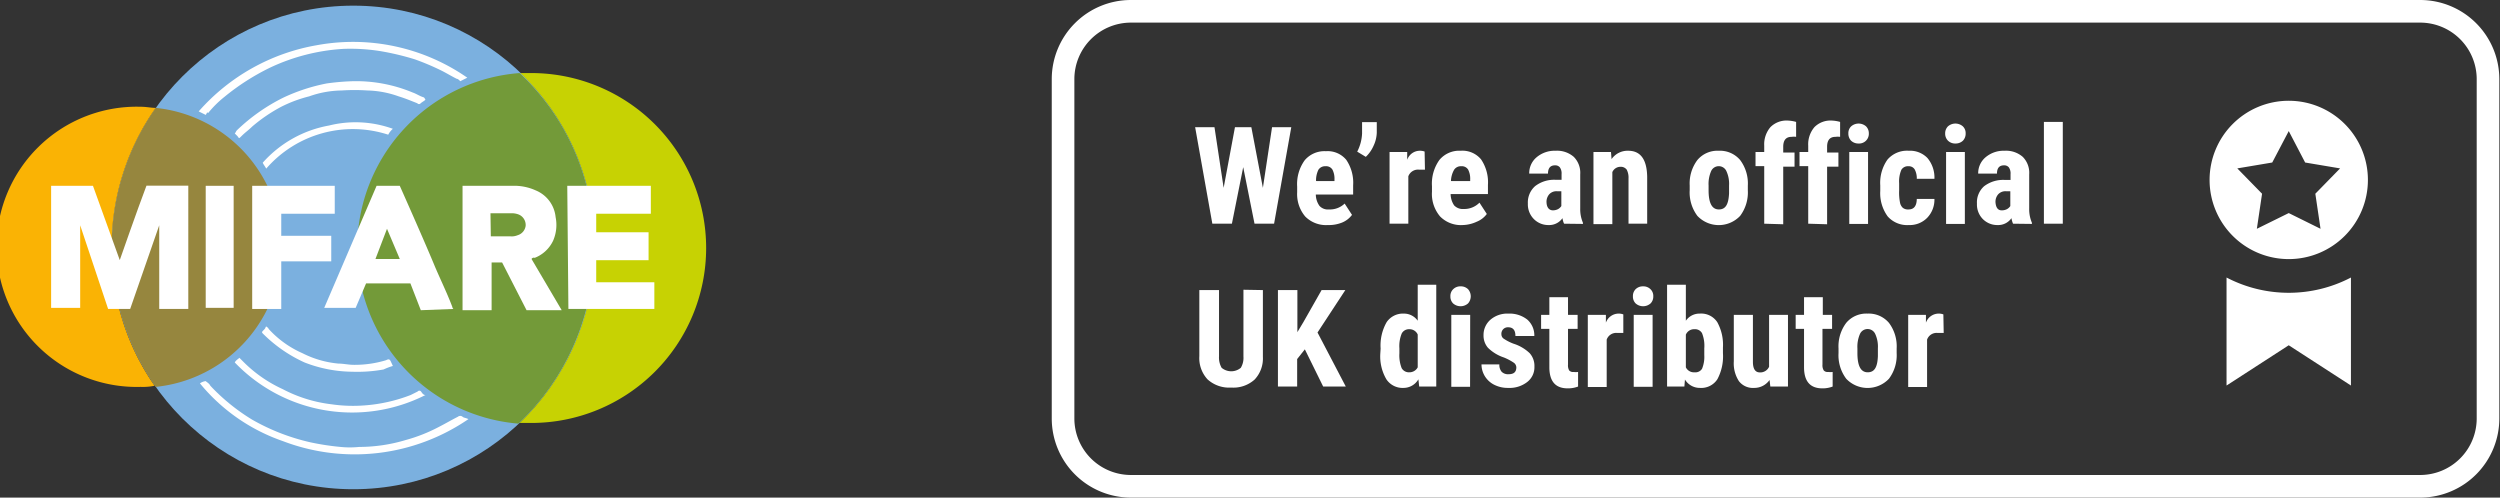<svg xmlns="http://www.w3.org/2000/svg" viewBox="0 0 221.06 44"><rect x="0" y="0" width="221.06" height="44" fill="#333333" stroke="none"/><defs><style>.cls-1{fill:#fff;}.cls-2{fill:#7bb0df;}.cls-3{fill:#96863e;}.cls-4{fill:#fab304;}.cls-5{fill:#c7d203;}.cls-6{fill:#739a39;}</style></defs><g id="Layer_2" data-name="Layer 2"><g id="Layer_1-2" data-name="Layer 1"><path class="cls-1" d="M214.06,44H100a7,7,0,0,1-7-7V7a7,7,0,0,1,7-7h114a7,7,0,0,1,7,7V37A7,7,0,0,1,214.06,44ZM100,2a5,5,0,0,0-5,5V37a5,5,0,0,0,5,5h114a5,5,0,0,0,5-5V7a5,5,0,0,0-5-5Z"/><path class="cls-1" d="M111.67,16.61l.81-5.36h1.7l-1.52,8.53h-1.73l-1-5-1,5h-1.73l-1.52-8.53h1.71l.81,5.36,1-5.36h1.45Z"/><path class="cls-1" d="M117.41,19.9a2.58,2.58,0,0,1-2-.76A3.07,3.07,0,0,1,114.7,17v-.5a3.6,3.6,0,0,1,.66-2.32,2.28,2.28,0,0,1,1.88-.81,2.14,2.14,0,0,1,1.8.76,3.6,3.6,0,0,1,.61,2.26v.81h-3.3a1.76,1.76,0,0,0,.32,1,1,1,0,0,0,.84.32A1.88,1.88,0,0,0,118.9,18l.65,1a2.06,2.06,0,0,1-.88.68A3.12,3.12,0,0,1,117.41,19.9Zm-1-3.89H118v-.15a1.75,1.75,0,0,0-.18-.86.65.65,0,0,0-.61-.3.7.7,0,0,0-.63.31A2.13,2.13,0,0,0,116.37,16Z"/><path class="cls-1" d="M120.77,13.87l-.76-.46a3.84,3.84,0,0,0,.43-1.61v-1h1.3v.93a2.92,2.92,0,0,1-.28,1.15A3,3,0,0,1,120.77,13.87Z"/><path class="cls-1" d="M126,15l-.55,0a.91.91,0,0,0-.92.59v4.19h-1.66V13.44h1.56l0,.69a1.19,1.19,0,0,1,1.08-.8,1.2,1.2,0,0,1,.46.07Z"/><path class="cls-1" d="M129.34,19.9a2.58,2.58,0,0,1-2-.76,3.07,3.07,0,0,1-.72-2.18v-.5a3.6,3.6,0,0,1,.66-2.32,2.28,2.28,0,0,1,1.88-.81,2.14,2.14,0,0,1,1.8.76,3.6,3.6,0,0,1,.61,2.26v.81h-3.3a1.83,1.83,0,0,0,.31,1,1.05,1.05,0,0,0,.85.32,1.88,1.88,0,0,0,1.39-.56l.65,1a2.06,2.06,0,0,1-.88.68A3.12,3.12,0,0,1,129.34,19.9Zm-1-3.89H130v-.15a1.75,1.75,0,0,0-.18-.86.65.65,0,0,0-.61-.3.7.7,0,0,0-.63.31A2.13,2.13,0,0,0,128.3,16Z"/><path class="cls-1" d="M138.3,19.78a1.74,1.74,0,0,1-.14-.49,1.42,1.42,0,0,1-1.21.61,1.79,1.79,0,0,1-1.32-.53A1.84,1.84,0,0,1,135.1,18a1.92,1.92,0,0,1,.64-1.54,2.74,2.74,0,0,1,1.83-.56h.51V15.4a.92.92,0,0,0-.15-.6.52.52,0,0,0-.43-.18c-.41,0-.62.24-.62.73h-1.66a1.83,1.83,0,0,1,.66-1.45,2.47,2.47,0,0,1,1.67-.57,2.25,2.25,0,0,1,1.61.54,2,2,0,0,1,.57,1.55v3a3.06,3.06,0,0,0,.24,1.28v.1Zm-1-1.18a1,1,0,0,0,.47-.11.84.84,0,0,0,.29-.27V16.91h-.4a.86.86,0,0,0-.67.27,1,1,0,0,0-.24.72C136.77,18.37,137,18.6,137.32,18.6Z"/><path class="cls-1" d="M142.45,13.44l.05.63a1.73,1.73,0,0,1,1.47-.74c1.09,0,1.65.76,1.68,2.29v4.16H144v-4a1.52,1.52,0,0,0-.16-.78.65.65,0,0,0-.57-.25.78.78,0,0,0-.7.47v4.6h-1.67V13.44Z"/><path class="cls-1" d="M149.41,16.41a3.44,3.44,0,0,1,.68-2.26,2.31,2.31,0,0,1,1.88-.82,2.34,2.34,0,0,1,1.9.82,3.45,3.45,0,0,1,.68,2.27v.4a3.47,3.47,0,0,1-.68,2.27,2.6,2.6,0,0,1-3.78,0,3.45,3.45,0,0,1-.68-2.27Zm1.67.41c0,1.14.3,1.7.91,1.7s.85-.47.9-1.41v-.7a2.68,2.68,0,0,0-.24-1.29.74.74,0,0,0-1.34,0,2.83,2.83,0,0,0-.23,1.29Z"/><path class="cls-1" d="M156,19.78V14.69h-.77V13.44H156v-.56a2.34,2.34,0,0,1,.55-1.64,2,2,0,0,1,1.52-.58,3.16,3.16,0,0,1,.75.12l0,1.32a1.5,1.5,0,0,0-.4,0c-.49,0-.74.29-.74.88v.51h1v1.25h-1v5.09Z"/><path class="cls-1" d="M159.89,19.78V14.69h-.77V13.44h.77v-.56a2.34,2.34,0,0,1,.55-1.64,2,2,0,0,1,1.52-.58,3.16,3.16,0,0,1,.75.12V12.1a1.64,1.64,0,0,0-.41,0c-.49,0-.74.29-.74.88v.51h1v1.25h-1v5.09Z"/><path class="cls-1" d="M163.44,11.8a.82.82,0,0,1,.25-.63,1,1,0,0,1,1.31,0,.86.86,0,0,1,.25.63.86.86,0,0,1-.91.89.93.93,0,0,1-.66-.25A.89.89,0,0,1,163.44,11.8Zm1.74,8h-1.66V13.44h1.66Z"/><path class="cls-1" d="M168.76,18.52c.48,0,.72-.31.73-.93h1.56a2.31,2.31,0,0,1-.64,1.67,2.16,2.16,0,0,1-1.62.64,2.3,2.3,0,0,1-1.87-.76,3.47,3.47,0,0,1-.66-2.25v-.5a3.56,3.56,0,0,1,.64-2.28,2.28,2.28,0,0,1,1.88-.78,2.14,2.14,0,0,1,1.65.64,2.69,2.69,0,0,1,.62,1.84h-1.56a1.66,1.66,0,0,0-.18-.82.6.6,0,0,0-.56-.29.67.67,0,0,0-.62.31,2.58,2.58,0,0,0-.2,1.19v.65a4.59,4.59,0,0,0,.08,1.08.82.82,0,0,0,.25.45A.73.73,0,0,0,168.76,18.52Z"/><path class="cls-1" d="M172,11.8a.86.86,0,0,1,.25-.63,1,1,0,0,1,1.31,0,.82.82,0,0,1,.25.63.89.89,0,0,1-.24.64.93.93,0,0,1-.66.25.9.9,0,0,1-.66-.25A.86.86,0,0,1,172,11.8Zm1.74,8h-1.66V13.44h1.66Z"/><path class="cls-1" d="M178,19.78a2.17,2.17,0,0,1-.14-.49,1.42,1.42,0,0,1-1.21.61,1.79,1.79,0,0,1-1.32-.53,1.83,1.83,0,0,1-.52-1.36,1.91,1.91,0,0,1,.63-1.54,2.78,2.78,0,0,1,1.83-.56h.51V15.4a.92.92,0,0,0-.15-.6.52.52,0,0,0-.43-.18c-.41,0-.62.24-.62.73h-1.66a1.83,1.83,0,0,1,.66-1.45,2.47,2.47,0,0,1,1.67-.57,2.25,2.25,0,0,1,1.61.54,2,2,0,0,1,.57,1.55v3a3.06,3.06,0,0,0,.24,1.28v.1Zm-1-1.18a1,1,0,0,0,.47-.11.84.84,0,0,0,.29-.27V16.91h-.4a.86.86,0,0,0-.67.27,1,1,0,0,0-.24.72C176.49,18.37,176.67,18.6,177,18.6Z"/><path class="cls-1" d="M182.4,19.78h-1.67v-9h1.67Z"/><path class="cls-1" d="M111.67,25.65v5.91a2.72,2.72,0,0,1-.73,2,2.8,2.8,0,0,1-2.07.71,2.84,2.84,0,0,1-2.09-.72,2.77,2.77,0,0,1-.73-2.06V25.65h1.74v5.87a1.82,1.82,0,0,0,.23,1,1.32,1.32,0,0,0,1.7,0,1.73,1.73,0,0,0,.23-1v-5.9Z"/><path class="cls-1" d="M115.38,30.89l-.68.86v2.43H113V25.65h1.72v3.72l.55-.92,1.59-2.8h2.1L116.5,29.4,119,34.18h-2Z"/><path class="cls-1" d="M122.08,30.82a4.16,4.16,0,0,1,.53-2.33,1.74,1.74,0,0,1,1.53-.76,1.48,1.48,0,0,1,1.22.63V25.18H127v9h-1.51l-.07-.64a1.52,1.52,0,0,1-1.31.76,1.72,1.72,0,0,1-1.52-.76,4,4,0,0,1-.54-2.24Zm1.66.42a3.09,3.09,0,0,0,.2,1.31.73.73,0,0,0,.68.37.82.82,0,0,0,.74-.44v-2.9a.79.79,0,0,0-.74-.47.73.73,0,0,0-.67.37,2.93,2.93,0,0,0-.21,1.32Z"/><path class="cls-1" d="M128.25,26.2a.82.82,0,0,1,.25-.63.89.89,0,0,1,.65-.25.91.91,0,0,1,.66.25.95.95,0,0,1,0,1.26,1,1,0,0,1-1.32,0A.85.85,0,0,1,128.25,26.2Zm1.74,8h-1.66V27.84H130Z"/><path class="cls-1" d="M134.08,32.48a.53.53,0,0,0-.2-.39,4.61,4.61,0,0,0-.9-.48,3.64,3.64,0,0,1-1.41-.86,1.64,1.64,0,0,1-.39-1.11,1.78,1.78,0,0,1,.61-1.37,2.29,2.29,0,0,1,1.59-.54,2.53,2.53,0,0,1,1.67.53,1.85,1.85,0,0,1,.62,1.45H134c0-.51-.21-.77-.64-.77a.57.57,0,0,0-.43.16.58.58,0,0,0-.17.46.47.47,0,0,0,.18.37,4.12,4.12,0,0,0,.89.46,3.66,3.66,0,0,1,1.43.84,1.68,1.68,0,0,1,.42,1.19,1.64,1.64,0,0,1-.64,1.36,2.53,2.53,0,0,1-1.67.52,2.65,2.65,0,0,1-1.23-.27,2.06,2.06,0,0,1-.84-.76,2,2,0,0,1-.3-1.05h1.58a.94.94,0,0,0,.2.65.79.79,0,0,0,.62.22C133.86,33.09,134.08,32.89,134.08,32.48Z"/><path class="cls-1" d="M138.65,26.28v1.56h.85v1.24h-.85v3.16a.89.89,0,0,0,.1.51.45.45,0,0,0,.4.14,1.41,1.41,0,0,0,.39,0v1.29a2.51,2.51,0,0,1-.92.16c-1.07,0-1.61-.61-1.62-1.84V29.08h-.73V27.84H137V26.28Z"/><path class="cls-1" d="M143.54,29.44l-.55,0a.89.89,0,0,0-.92.59v4.19H140.4V27.84H142l0,.69a1.2,1.2,0,0,1,1.09-.8,1.15,1.15,0,0,1,.45.07Z"/><path class="cls-1" d="M144.39,26.2a.85.85,0,0,1,.24-.63.91.91,0,0,1,.66-.25.89.89,0,0,1,.65.25.82.82,0,0,1,.25.63.85.85,0,0,1-.24.63,1,1,0,0,1-1.32,0A.85.85,0,0,1,144.39,26.2Zm1.74,8h-1.67V27.84h1.67Z"/><path class="cls-1" d="M152.35,31.22a4.31,4.31,0,0,1-.49,2.31,1.7,1.7,0,0,1-1.54.77,1.53,1.53,0,0,1-1.33-.74l-.05.62h-1.53v-9h1.66v3.18a1.46,1.46,0,0,1,1.23-.63,1.7,1.7,0,0,1,1.55.76,4.15,4.15,0,0,1,.5,2.24Zm-1.65-.42a3,3,0,0,0-.2-1.34.71.71,0,0,0-.67-.35.79.79,0,0,0-.76.48v2.89a.79.79,0,0,0,.77.44.69.69,0,0,0,.66-.31,2.75,2.75,0,0,0,.2-1.2Z"/><path class="cls-1" d="M156.47,33.6a1.64,1.64,0,0,1-1.38.7,1.55,1.55,0,0,1-1.33-.6,2.88,2.88,0,0,1-.45-1.75V27.84H155V32c0,.62.21.93.61.93a.85.85,0,0,0,.82-.5V27.84h1.67v6.34h-1.56Z"/><path class="cls-1" d="M161.18,26.28v1.56H162v1.24h-.85v3.16a.87.87,0,0,0,.11.51.44.44,0,0,0,.39.14,1.54,1.54,0,0,0,.4,0l0,1.29a2.45,2.45,0,0,1-.91.16c-1.07,0-1.61-.61-1.62-1.84V29.08h-.74V27.84h.74V26.28Z"/><path class="cls-1" d="M162.57,30.81a3.44,3.44,0,0,1,.68-2.26,2.31,2.31,0,0,1,1.88-.82,2.34,2.34,0,0,1,1.9.82,3.45,3.45,0,0,1,.68,2.27v.4a3.47,3.47,0,0,1-.68,2.27,2.6,2.6,0,0,1-3.78,0,3.45,3.45,0,0,1-.68-2.27Zm1.67.41c0,1.14.3,1.7.91,1.7s.86-.47.9-1.42v-.69a2.68,2.68,0,0,0-.24-1.29.74.74,0,0,0-1.34,0,2.83,2.83,0,0,0-.23,1.29Z"/><path class="cls-1" d="M171.87,29.44l-.55,0a.89.89,0,0,0-.92.59v4.19h-1.67V27.84h1.57l0,.69a1.2,1.2,0,0,1,1.09-.8,1.15,1.15,0,0,1,.45.07Z"/><path class="cls-1" d="M196.88,24.54v9.55l5.5-3.56,5.5,3.56V24.54a11.88,11.88,0,0,1-11,0Z"/><path class="cls-1" d="M202.38,8.91a7,7,0,1,0,7,7A7,7,0,0,0,202.38,8.91Zm2.81,11.32-2.81-1.39-2.82,1.39.46-3.1-2.19-2.24,3.09-.52,1.46-2.78,1.45,2.78,3.09.52-2.19,2.24Z"/><circle class="cls-2" cx="31.24" cy="21.88" r="21.38"/><path class="cls-3" d="M13.77,9.54a21.46,21.46,0,0,0,0,24.67,12.4,12.4,0,0,0,0-24.67Z"/><path class="cls-4" d="M9.87,21.88a21.28,21.28,0,0,1,3.9-12.34c-.41,0-.82-.1-1.33-.1a12.39,12.39,0,1,0,0,24.77,5.11,5.11,0,0,0,1.23-.1A21.12,21.12,0,0,1,9.87,21.88Z"/><path class="cls-5" d="M47,6.46H46a21.11,21.11,0,0,1,6.58,15.42A21.44,21.44,0,0,1,45.94,37.4h1A15.47,15.47,0,1,0,47,6.46Z"/><path class="cls-6" d="M45.94,6.46a15.55,15.55,0,0,0-.1,31A21.25,21.25,0,0,0,52.52,22,20.79,20.79,0,0,0,45.94,6.46Z"/><polygon class="cls-1" points="50.26 27.32 50.16 16.43 57.55 16.43 57.55 18.9 52.72 18.9 52.72 20.54 57.35 20.54 57.35 23.01 52.72 23.01 52.72 24.96 57.86 24.96 57.86 27.32 50.26 27.32"/><path class="cls-1" d="M33.3,16.43h2.05s2.06,4.62,3,6.88c.51,1.24,1.13,2.47,1.64,3.81a.35.35,0,0,0,.1.2l-2.88.11-.92-2.37H32.37l-.92,2.16H28.67Zm-.1,6.47h2.15l-1.13-2.67Z"/><polygon class="cls-1" points="22.3 27.32 22.3 16.43 29.6 16.43 29.6 18.9 24.87 18.9 24.87 20.85 29.29 20.85 29.29 23.11 24.87 23.11 24.87 27.32 22.3 27.32"/><path class="cls-1" d="M47,22.9l2.67,4.53H46.56L44.4,23.21h-.93v4.22H40.9v-11h4.42a4.6,4.6,0,0,1,2.06.41,2.85,2.85,0,0,1,1.75,2.36,3.5,3.5,0,0,1-.21,2.06,3,3,0,0,1-1.64,1.54A.23.23,0,0,0,47,22.9Zm-3.6-2h1.75a1.37,1.37,0,0,0,.62-.1,1,1,0,0,0,.71-.83,1,1,0,0,0-.61-1,1.67,1.67,0,0,0-.72-.11H43.37Z"/><path class="cls-1" d="M9.56,27.32l-2.47-7.4v7.3H4.52V16.43h3.7L10.59,23s1.54-4.42,2.36-6.58h3.7V27.32H14.08v-7.4l-2.57,7.4Z"/><polygon class="cls-1" points="20.66 16.43 20.66 27.22 18.19 27.22 18.19 16.43 20.66 16.43"/><path class="cls-1" d="M18.19,10.16l-.62-.31A18,18,0,0,1,28,4,17.7,17.7,0,0,1,41.32,6.87l-.62.31c-.1-.1-.21-.21-.31-.21-.41-.2-.92-.51-1.34-.72a21.84,21.84,0,0,0-2.36-1,23.61,23.61,0,0,0-3-.72,16.81,16.81,0,0,0-3.29-.21A17.63,17.63,0,0,0,23.84,6a20.49,20.49,0,0,0-4,2.57A9.27,9.27,0,0,0,18.4,10C18.29,9.85,18.29,10.06,18.19,10.16Z"/><path class="cls-1" d="M17.68,33.9a1.09,1.09,0,0,1,.51-.2c.1.1.31.2.41.41a17.65,17.65,0,0,0,3.7,3,18.74,18.74,0,0,0,5.14,2,22.71,22.71,0,0,0,2.67.41,8.27,8.27,0,0,0,1.65,0,14.31,14.31,0,0,0,4.11-.61,14.37,14.37,0,0,0,2.88-1.13c.61-.31,1.13-.62,1.74-.93a.32.32,0,0,1,.41,0c.11.1.31.1.52.21A17.79,17.79,0,0,1,25,39,16.4,16.4,0,0,1,17.68,33.9Z"/><path class="cls-1" d="M37.62,8.82c-.11.11-.31.21-.42.31a.19.19,0,0,1-.3,0c-.52-.2-1-.41-1.65-.61A8.75,8.75,0,0,0,32.48,8a17,17,0,0,0-2.26,0,8.85,8.85,0,0,0-2.88.52,11.8,11.8,0,0,0-2.47.92,14.06,14.06,0,0,0-2.57,1.75c-.31.31-.61.51-.92.82s-.21.21-.41,0l-.21-.21c.1-.1.1-.2.21-.3a16.44,16.44,0,0,1,4.11-2.88,16.26,16.26,0,0,1,3.8-1.24,20.5,20.5,0,0,1,2.36-.2,13,13,0,0,1,5.25,1c.3.1.61.31.92.41C37.51,8.62,37.51,8.62,37.62,8.82Z"/><path class="cls-1" d="M37.62,34.93a14.37,14.37,0,0,1-16.86-2.88c.1-.2.31-.31.41-.41l.31.31A11.87,11.87,0,0,0,25,34.41a12.37,12.37,0,0,0,4.32,1.34,13.23,13.23,0,0,0,2.88.1,14.09,14.09,0,0,0,4.11-.92l.62-.31a.19.19,0,0,1,.3,0C37.31,34.72,37.41,34.93,37.62,34.93Z"/><path class="cls-1" d="M34.74,11.39a1.7,1.7,0,0,0-.41.52,10.14,10.14,0,0,0-10.79,3c-.11-.21-.21-.31-.31-.52a10.26,10.26,0,0,1,5.86-3.29A9.71,9.71,0,0,1,34.74,11.39Z"/><path class="cls-1" d="M34.74,32.36a5.28,5.28,0,0,0-.82.31,13,13,0,0,1-2.78.2,11.85,11.85,0,0,1-4.21-.82,12.47,12.47,0,0,1-3.6-2.47c-.21-.2-.21-.2,0-.41s.1-.2.21-.31c.1.11.2.11.2.21a8.88,8.88,0,0,0,3,2.16,8.79,8.79,0,0,0,3.19.92c.41,0,.92.11,1.33.11a9.51,9.51,0,0,0,2.88-.41c.21-.11.31-.11.41.1S34.64,32.15,34.74,32.36Z"/></g></g></svg>